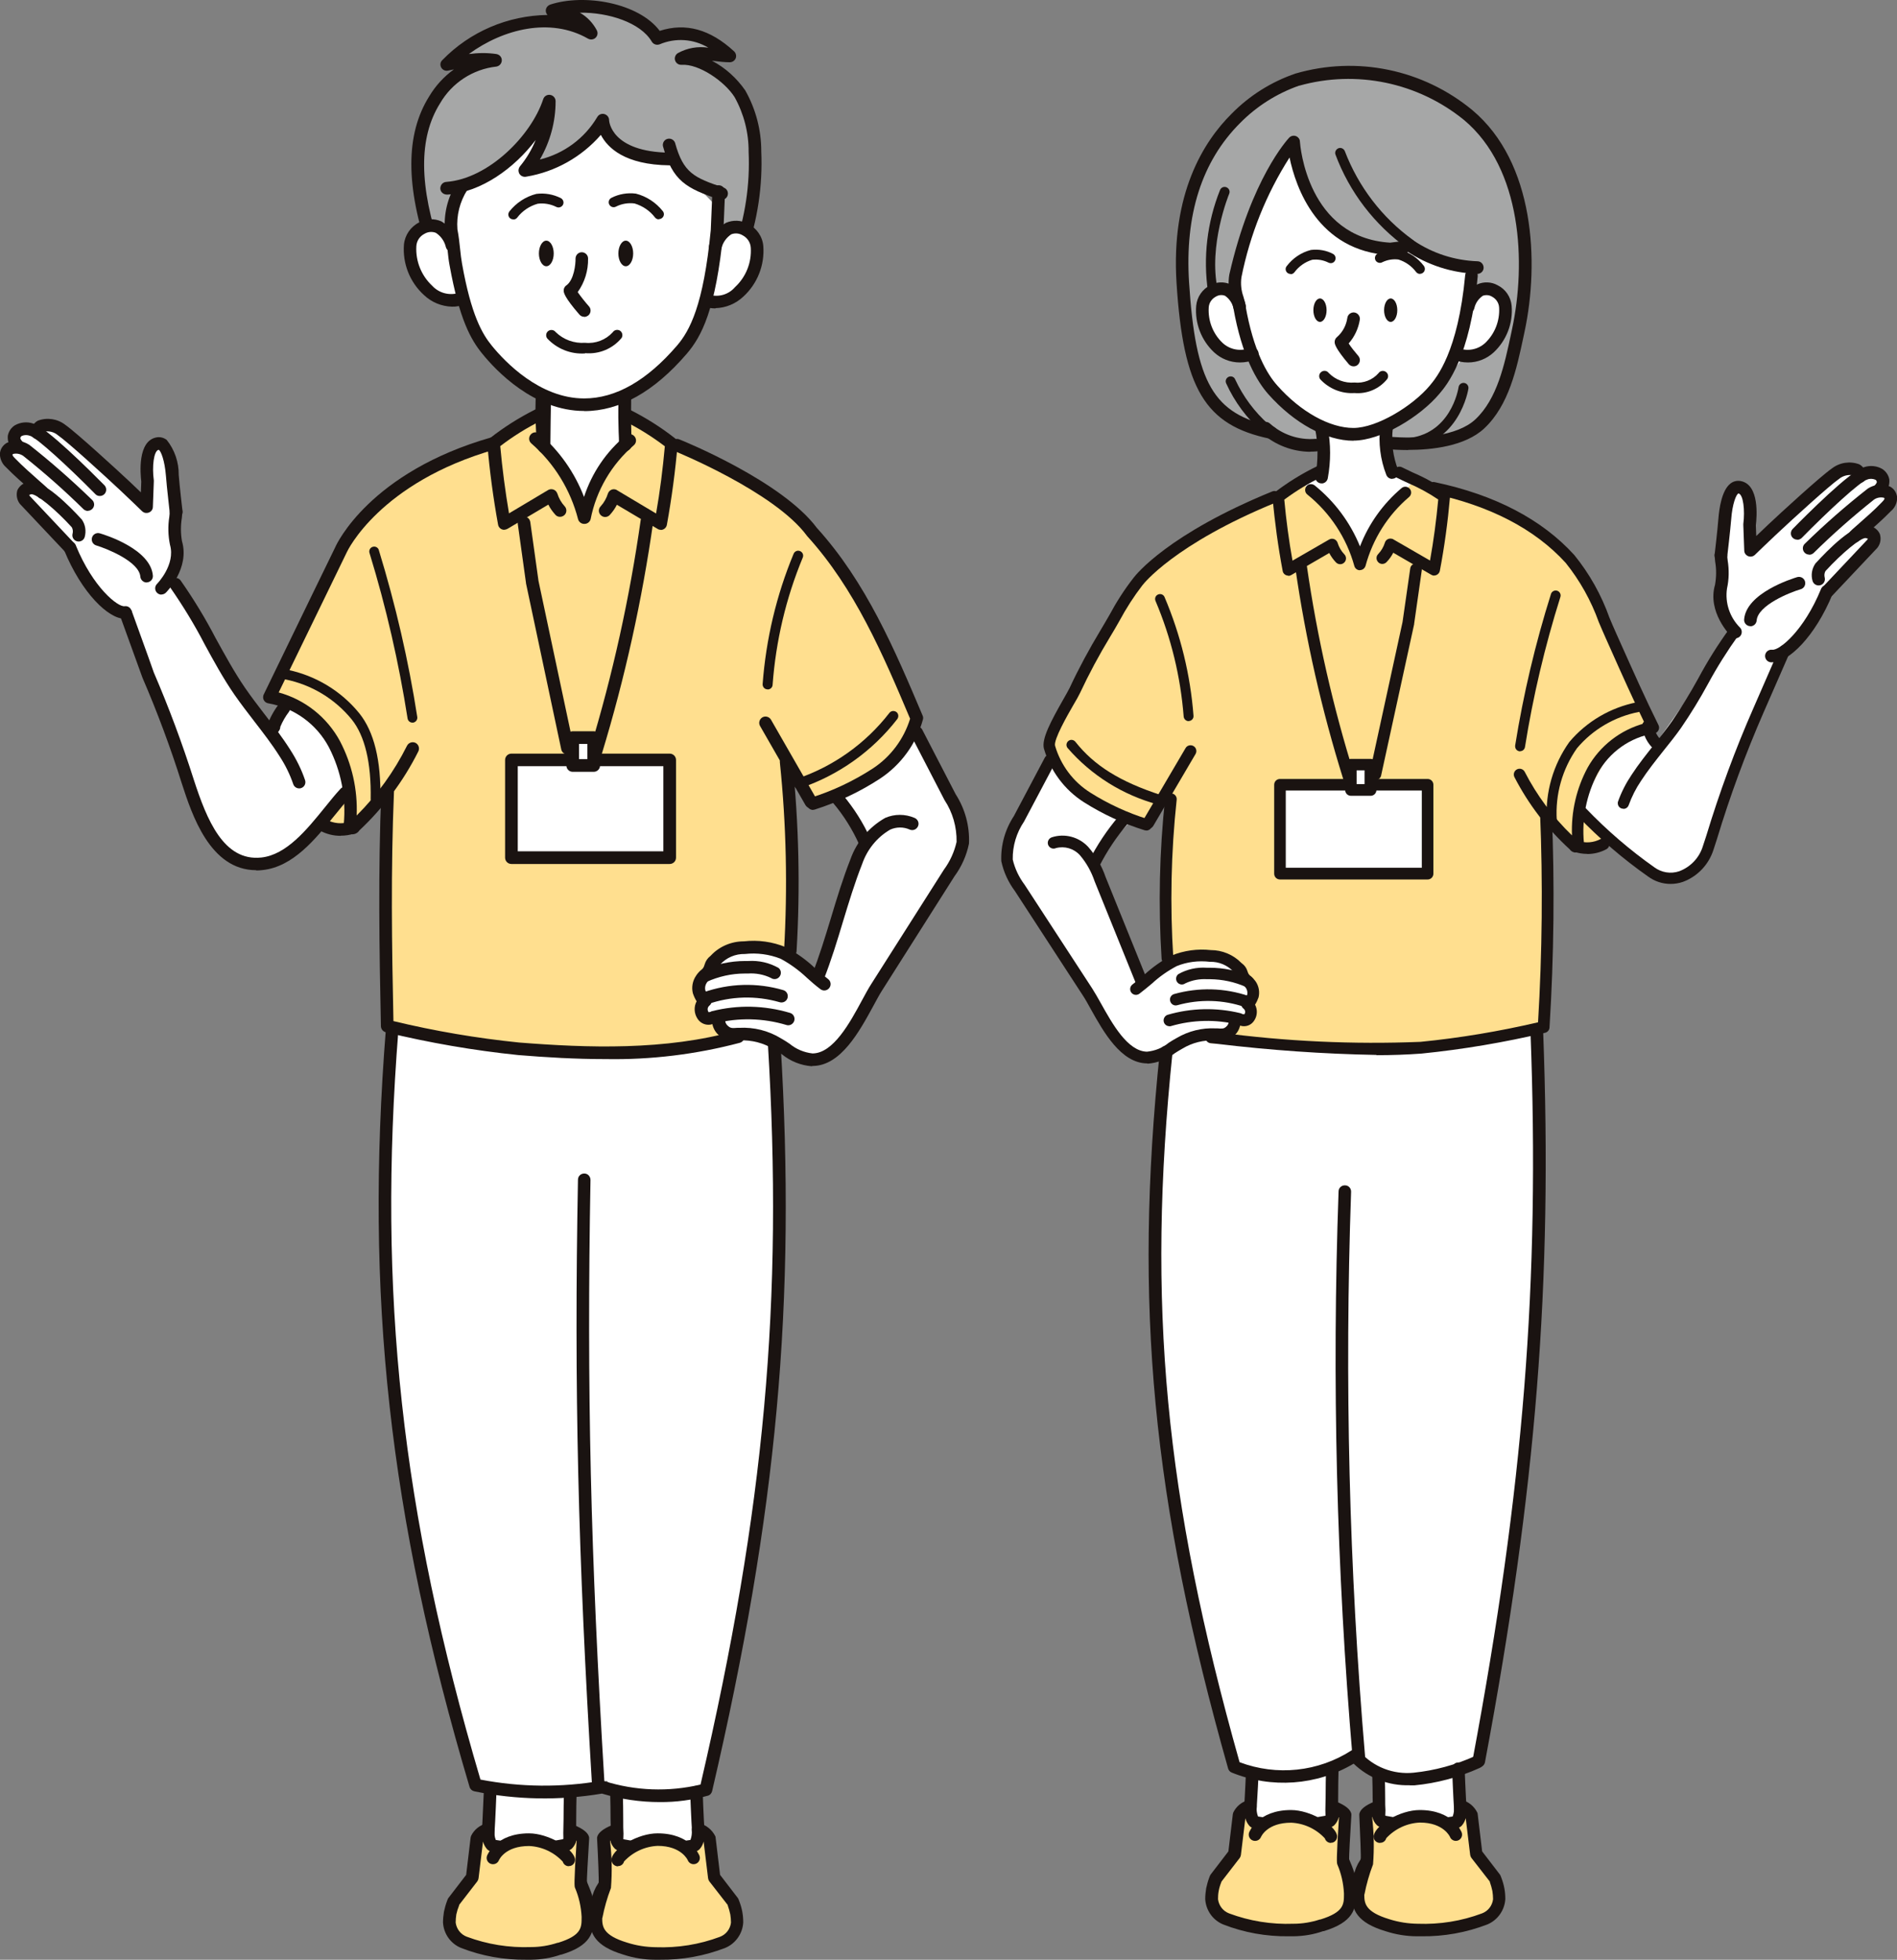 <?xml version="1.0" encoding="UTF-8"?>
<svg id="_レイヤー_1" data-name="レイヤー 1" xmlns="http://www.w3.org/2000/svg" width="140.84" height="145.44" viewBox="0 0 140.84 145.44">
  <rect x="0" y="0" width="140.84" height="145.44" fill="#808080" stroke="none"/>
  <defs>
    <style>
      .cls-1 {
        fill: #ffdf8f;
      }

      .cls-2 {
        fill: #fff;
      }

      .cls-3 {
        fill: #a6a7a7;
      }

      .cls-4 {
        fill: #1a1311;
      }
    </style>
  </defs>
  <path id="_パス_404" data-name="パス 404" class="cls-2" d="M113.96,75.86v.25s.31,11.5.31,11.5l-.81,17.25-1.94,16.25-1.62,8,.06,1.69-4.12,1h-3.25l-2-1.5-2.69,1.5-3.81.19-2.31-.62-3.19-11.81-2.19-13-.69-13.69.81-16.5,13.69-2.38,9.56.44"/>
  <g id="_グループ_355" data-name="グループ 355">
    <g id="_グループ_354" data-name="グループ 354">
      <path id="_パス_405" data-name="パス 405" class="cls-2" d="M84.09,60.8l-3.06,3.19,3.44,8.63,4.5-1.94,4.75,1.06.75,3.31-2.81,2.12-1.38-.5-3.69,1.5-1.44.62-1.62-1.25-.81-1.31-1.81-2.25-3.94-6.25s-2.81-3.44-2.06-5.56,4.56-7.56,4.56-7.56l3.62,2.19,1,4Z"/>
      <path id="_パス_406" data-name="パス 406" class="cls-2" d="M125.84,51.05l-3,4.25-.88-1.94-3.19-1.12-2.12,7.38,6.63,5.38c.73-.22,1.49-.3,2.25-.25,1.06.12,3.69-8.44,3.69-8.44l2.45-5.39s.1-.01.11-.06l.7-2.4c1.49-1.16,2.61-2.72,3.24-4.5,0,0,.02-.01.03-.02l3.34-3.54h0c.13-.19.17-.42.11-.63-.12-.22-.34-.37-.59-.38-.14-.02-.29,0-.43.06l.09-.08c.52-.45,1.3-1.14,1.79-1.66l.03-.03c.21-.17.34-.43.35-.7-.01-.22-.14-.42-.33-.52-.15-.08-.32-.11-.48-.1.18-.18.27-.43.24-.68-.04-.22-.17-.41-.36-.53-.32-.17-.7-.2-1.04-.08-.12.04-.23.09-.34.16-.02-.18-.13-.33-.29-.42-.56-.19-1.18-.08-1.64.29-.77.54-3.5,3.02-4.72,4.17-.32.3-1.12,1.07-1.45,1.39l-.06-1.68c.02-.19.32-2.68-.82-2.88-.16-.03-.33.01-.46.12-.55.43-.71,1.89-.74,2.32-.06.82-.28,2.68-.28,2.7,0,0,0,0,0,0h0c.01.15.03.29.04.43.1.62.09,1.25-.03,1.86-.24,1.1.06,2.25.8,3.1,0,0-1.39,2.74-1.34,2.75l-1.32,1.68Z"/>
      <path id="_パス_407" data-name="パス 407" class="cls-2" d="M105.46,10.73l5.25,8.63-1.31,9.25-6.69,3.25.44,3.19,1.69.19,1.81,1.19s-2.31,5.94-2.75,6.06-5.88,1.5-5.88,1.5l-2.19-4.62,1.12-3.88,1.31-.44-.06-3.38-5.06-3.94s-1.62-5.62-1.69-5.94-.5-7.25-.25-7.81,2.94-4.44,2.94-4.44h6.75l4.56,1.19Z"/>
      <path id="_パス_408" data-name="パス 408" class="cls-2" d="M57.7,75.25l-.09,24.19-2.16,19.97-2.72,12.85-.19.84-6,.47-1.5-1.41-1.41.47-5.16.66-2.81-.75-4.5-16.22-2.06-17.25-.47-13.31s.38-11.06.94-11.25,19.03-1.59,19.03-1.59l9.09,2.34Z"/>
      <path id="_パス_409" data-name="パス 409" class="cls-2" d="M68.01,54.62l3.06,6.25s.62,2.25.19,2.81-8,12.69-8,12.69c0,0-1.81,3.12-4,2-1.18-.64-2.44-1.12-3.75-1.44h-2s-5.94-4.56-5.94-4.88.44-3.31.69-3.38,7.06,1,7.06,1l3.88,1.81,1.56.94,3.31-9.88-2.81-4.31,6.75-3.63Z"/>
      <path id="_パス_410" data-name="パス 410" class="cls-2" d="M3.82,31.37l1.88,1.43,5.06,4.94.25-3.94.69-1.12.88.94.5,3.5.12,2.19v2.12l-.31,1.94,1.31,1.75,5.69,9.06,3.06-3.88,4.69,5.56-1.56,2.12-4.44,5.31s-4.5,2.38-6.63-2.19-5.57-15.56-5.57-15.56c-1.9-1.02-3.35-2.72-4.06-4.75,0,0-4.38-3.5-3.31-4.5l.06-.75s-2.19-1.69-1-2.12c0,0,.12-1.75,1.12-1.44l1.56-.62Z"/>
      <path id="_パス_411" data-name="パス 411" class="cls-2" d="M46.7,27.06l.19,6.44-3.88,6.06-3-1.31-.69-6.44.94-.06.06-4.56,6.12-.06"/>
      <path id="_パス_412" data-name="パス 412" class="cls-2" d="M44.57,6.34l8.91,9.28s.84,11.63-9.85,14.63c0,0-9.85-.09-10.13-14.63l8.25-10.97,2.81,1.69Z"/>
      <path id="_パス_413" data-name="パス 413" class="cls-3" d="M31.92,16.47s-3.25-9.96,4.45-12.05l-2.72-.28s4.12-3.09,8.63-2.39l.09-1.41s4.92.33,6.56,2.53l2.3-.38,2.77,1.41-2.44.38c1.35,1.04,2.63,2.17,3.84,3.37.38.61.89,7.31.09,9.28l-1.31-.19-.8.52.05-3-1.97-.94-1.74-1.64-2.72-.19-2.2-1.92-1.69,1.08-1.88,1.45-1.92.52.94-2.02v-1.22l-2.11,2.39-2.53,1.55-1.64.84-.56,2.62-.7-.05-.8-.28Z"/>
      <path id="_パス_414" data-name="パス 414" class="cls-3" d="M101.25,5.68c2.62.25,5.12,1.23,7.22,2.81,2.91,2.49,4.2,4.46,4.48,7.37.37,2.64.36,5.33-.05,7.97-1.17,6.17-1.46,8.24-9.78,9.24l-.25-1.41,3.94-2.81,1.97-2.49c.77-.1,1.51-.34,2.2-.7.47-.42.94-2.91.94-2.91l-.75-1.03-2.11-.19.56-1.69-4.92-1.59-1.73.28-1.97-.28-1.97-1.46-1.4-1.22-1.88-4.74-2.86,5.72-.98,4.78-1.31-.19-1.41,1.45.98,2.86,1.55.99,1.45-.23,1.31,2.53,2.86,2.58,1.03.56-.05,1.36-3.52-.66-1.45-1.27h-1.12c-1.36-.9-2.46-2.15-3.19-3.61-.75-2.02-1.73-10.83-.84-13.36s4.15-9.93,13.05-8.68"/>
      <path id="_パス_415" data-name="パス 415" class="cls-1" d="M36.79,32.87l3.47-2.34.05,2.11,1.27,2.25,1.97,3.47,1.45-3.99,1.41-1.64-.05-1.97,3.28,2.11,3,1.41,5.25,3,3.89,3.94,4.03,6.52,2.39,5.53-1.69,3-3.19,2.16-2.95,1.41-1.59-2.91-.47-.33.61,11.53-.09,2.91-2.16-.61-2.91.23-.61,1.08-1.17,1.08.28,1.27.14,1.27,1.69,1.69-5.62,1.08-6.75.38-4.92-.75-7.78-1.27-.38-17.39-2.62,2.77-2.25-.84,2.16-2.3-.52-2.53-1.64-2.25-2.16-1.74-1.55-.56,2.3-4.97,3.19-6.24,4.41-4.64,6.05-2.62.79-.28Z"/>
      <path id="_パス_416" data-name="パス 416" class="cls-1" d="M97.99,35.12l-1.08.94,2.34,2.25,1.55,3.19,2.72-4.03,1.41-1.78,2.67,1.08,5.06,1.59,3.14,2.34,2.53,3.28,3.66,7.97.84,2.02-3.09,1.45-2.2,3.99-.14.94,2.39,2.06-1.5.28-1.69-.09-1.83-1.69v10.6l-.09,5.02-7.17.75-7.83.61-9.85-.47,1.92-1.55,1.31-.47-.19-1.08v-.94l-.52-.94-1.03-1.08-2.02-.66-2.67.8.23-12.56-1.5,2.11-3.42-.98-1.97-1.55-2.02-2.67-.33-.84,4.36-8.02,2.91-4.31,5.77-4.08,4.12-1.64,3.18-1.83Z"/>
      <path id="_パス_417" data-name="パス 417" class="cls-4" d="M131.6,49.15s-.1,0-.15,0c-.26-.04-.43-.27-.4-.53.04-.26.27-.43.53-.4.51.07,2.34-1.38,3.62-4.51.1-.24.37-.35.61-.26.24.1.35.37.26.61h0c-1.32,3.22-3.3,5.09-4.48,5.09"/>
      <path id="_パス_418" data-name="パス 418" class="cls-4" d="M133.43,40.05c-.26,0-.47-.21-.47-.46,0-.13.05-.25.14-.34.99-1.01,4.3-4.32,5.3-4.58.45-.15.94-.1,1.34.13.28.18.47.46.53.78.04.45-.14.88-.49,1.17-.19.18-.48.18-.67,0-.18-.18-.18-.47,0-.65,0,0,0,0,0,0h.01c.21-.22.23-.31.22-.34-.01-.07-.05-.13-.11-.16-.19-.08-.41-.09-.6-.01-.51.13-2.92,2.35-4.86,4.33-.09.09-.21.14-.33.14"/>
      <path id="_パス_419" data-name="パス 419" class="cls-4" d="M134.32,41.16c-.26,0-.47-.21-.47-.47,0-.13.05-.25.15-.34,1.48-1.45,3.04-2.81,4.67-4.09.49-.32,1.11-.38,1.65-.15.31.16.51.48.53.83,0,.39-.17.75-.47,1l-.02.02c-.51.53-1.3,1.23-1.82,1.68-.18.16-.38.33-.47.42-.05.08-.12.14-.21.18-.21.09-.46.02-.59-.18-.22-.34.08-.61.23-.75.1-.09.25-.22.42-.37.51-.45,1.28-1.12,1.76-1.63l.04-.04c.17-.17.19-.24.19-.26,0-.05-.02-.06-.04-.07-.26-.06-.53-.01-.74.14-1.56,1.24-3.06,2.56-4.48,3.96-.09.08-.2.13-.32.13"/>
      <path id="_パス_420" data-name="パス 420" class="cls-4" d="M135.68,44.34c-.26,0-.47-.21-.47-.47,0-.12.05-.24.13-.32l3.31-3.51s.02-.04.03-.06c-.05-.02-.11-.04-.16-.05-.38-.03-1.77,1.12-2.99,2.45-.08.14-.1.31-.06.47.07.25-.07.51-.32.58-.25.07-.51-.07-.58-.32-.13-.44-.05-.92.22-1.3,0-.01.02-.02.03-.03.82-.9,2.84-2.98,3.89-2.76.38.04.71.27.86.62.1.33.05.69-.16.98-.01.02-.03.03-.04.05l-3.34,3.54c-.09.09-.21.15-.34.15"/>
      <path id="_パス_421" data-name="パス 421" class="cls-4" d="M129.96,46.47h-.04c-.26-.02-.45-.25-.43-.5h0c.16-1.96,3.55-3.02,3.94-3.14.25-.07.51.07.58.32.07.25-.07.51-.32.58h0c-.82.24-3.18,1.19-3.27,2.32-.02.24-.22.43-.47.43"/>
      <path id="_パス_422" data-name="パス 422" class="cls-4" d="M128.85,47.36c-.12,0-.24-.05-.33-.14-.07-.07-1.78-1.81-1.19-3.82.1-.57.11-1.15.01-1.72-.01-.15-.03-.29-.04-.43-.02-.26.17-.48.43-.5.26-.02.48.17.5.43h0c.01.14.02.27.04.42.11.69.1,1.39-.05,2.07-.16,1.06.2,2.14.96,2.9.18.18.18.48,0,.66-.09.09-.21.14-.33.14"/>
      <path id="_パス_423" data-name="パス 423" class="cls-4" d="M127.77,41.69c-.26,0-.47-.21-.47-.47,0-.02,0-.03,0-.05,0-.02.22-1.87.28-2.68.06-.76.25-2.1.89-2.6.21-.17.49-.24.76-.19,1.42.26,1.2,2.69,1.13,3.28l.03.8c.32-.31.66-.63.84-.8.93-.88,3.92-3.62,4.77-4.21.58-.45,1.35-.57,2.04-.31.34.18.53.55.5.93-.01.26-.23.46-.49.44-.26-.01-.46-.23-.45-.49h0s0-.04,0-.06c-.37-.08-.76.02-1.06.26-.71.49-3.37,2.91-4.66,4.12-.4.37-1.58,1.51-1.59,1.52-.19.18-.48.17-.66-.01-.08-.08-.13-.19-.13-.31l-.07-1.89s0-.05,0-.08c.13-1.02,0-2.2-.36-2.27-.17.06-.46.79-.54,1.93-.07.84-.28,2.64-.29,2.72-.03.24-.23.41-.47.41"/>
      <path id="_パス_424" data-name="パス 424" class="cls-4" d="M40.33,33.23c-.24,0-.44-.19-.47-.43-.1-1.08-.13-2.16-.09-3.24,0-.26.23-.46.48-.45.26,0,.46.23.45.48-.04,1.04,0,2.08.09,3.12.02.26-.17.49-.42.51,0,0,0,0,0,0h-.04"/>
      <path id="_パス_425" data-name="パス 425" class="cls-4" d="M60.21,59.99c-.17,0-.32-.09-.41-.24l-3.37-5.87c-.13-.22-.05-.51.17-.64s.51-.05.64.17l3.37,5.87c.13.23.05.51-.18.64-.07.04-.15.06-.23.06"/>
      <path id="_パス_426" data-name="パス 426" class="cls-4" d="M56.99,51.16h-.03c-.2-.01-.35-.19-.34-.39.25-3.33,1.02-6.59,2.3-9.67.08-.19.29-.28.48-.2.19.08.28.29.2.48-1.25,3.01-2,6.2-2.24,9.45-.01.19-.17.34-.37.34"/>
      <path id="_パス_427" data-name="パス 427" class="cls-4" d="M59.28,58.52c-.2,0-.37-.16-.37-.37,0-.16.1-.3.25-.35,2.72-.92,5.11-2.62,6.87-4.89.12-.16.35-.19.52-.07.16.12.19.35.07.52-1.85,2.39-4.36,4.17-7.22,5.14-.04.01-.08.02-.12.02"/>
      <path id="_パス_428" data-name="パス 428" class="cls-4" d="M26.19,61.92c-.17,0-.33-.1-.41-.25,0-.01-.01-.03-.02-.04-.16-.09-.25-.26-.24-.44.19-1.98-.19-3.96-1.1-5.73-.91-1.72-2.56-2.92-4.48-3.26-.26-.03-.44-.27-.4-.52,0-.05.02-.1.04-.14,1.51-3.12,2.45-5.05,3.62-7.46l1.7-3.49c.09-.21,2.56-5.56,11.61-8.14.25-.07.51.08.58.33.07.25-.07.5-.32.57-8.6,2.45-11,7.58-11.02,7.63-.66,1.35-1.2,2.47-1.7,3.5-1.1,2.26-2,4.11-3.36,6.91,1.95.53,3.59,1.84,4.55,3.61.89,1.7,1.32,3.6,1.24,5.52,1.52-1.51,2.78-3.26,3.74-5.18.12-.23.4-.32.63-.21.23.12.32.4.21.63-1.1,2.2-2.59,4.19-4.38,5.87-.09.14-.22.23-.38.27-.04,0-.07.01-.11.01"/>
      <path id="_パス_429" data-name="パス 429" class="cls-4" d="M30.62,53.63c-.18,0-.33-.13-.36-.31-.65-4.15-1.59-8.25-2.82-12.26-.07-.19.02-.4.21-.47.19-.07.4.02.47.21,0,.01,0,.03.01.04,1.24,4.05,2.2,8.18,2.85,12.37.03.2-.11.39-.31.42-.02,0-.04,0-.06,0"/>
      <path id="_パス_430" data-name="パス 430" class="cls-4" d="M27.88,59.68h0c-.2,0-.36-.17-.36-.37h0c.05-2.71-.43-4.7-1.41-5.92-1.25-1.53-2.99-2.58-4.93-2.97-.2-.04-.33-.23-.29-.43.04-.2.23-.33.43-.29,2.1.43,4,1.57,5.35,3.23,1.1,1.36,1.63,3.51,1.57,6.39,0,.2-.17.36-.37.36"/>
      <path id="_パス_431" data-name="パス 431" class="cls-4" d="M19.02,64.58c-3.44,0-4.78-4.16-5.52-6.43-.84-2.67-1.82-5.3-2.93-7.87,0,0,0-.02-.01-.03l-1.68-4.64.88-.32c1.19,3.29,1.55,4.29,1.66,4.62h0c1.12,2.6,2.11,5.26,2.97,7.96.96,2.95,2.21,6.07,5.01,5.77,1.87-.2,3.38-2.07,4.71-3.71.41-.51.8-.99,1.18-1.4.18-.19.47-.2.66-.02s.2.47.03.66c-.36.39-.74.86-1.14,1.35-1.45,1.79-3.09,3.81-5.34,4.05-.16.02-.32.03-.48.03"/>
      <path id="_パス_432" data-name="パス 432" class="cls-4" d="M25.29,62.03c-.54,0-1.07-.13-1.54-.39-.23-.13-.31-.41-.18-.64.13-.23.41-.31.64-.18h0c.55.3,1.19.36,1.79.16.24-.08.51.05.59.29.08.24-.05.51-.29.59-.32.11-.66.16-1,.16"/>
      <path id="_パス_433" data-name="パス 433" class="cls-4" d="M60.27,79.13c-.81-.06-1.58-.37-2.21-.88-.2-.13-.39-.26-.59-.37-.77-.48-1.67-.71-2.58-.67h-.13c-.5.1-1.02-.04-1.4-.39-.23-.2-.39-.47-.46-.77,0-.01,0-.03,0-.04h-.02c-.41.13-.86-.04-1.09-.4-.26-.39-.29-.89-.07-1.3-.12-.19-.21-.39-.28-.6-.11-.45-.02-.92.24-1.3.1-.16.23-.3.37-.42.1-.07.18-.17.22-.28.02-.06.04-.11.05-.15.07-.24.22-.46.42-.61l.05-.05c.63-.67,1.52-1.04,2.44-1.04,1.06-.12,2.13.03,3.12.44.79.42,1.52.94,2.17,1.56.31.27.63.54.96.8.21.16.25.45.09.66s-.45.25-.66.09c-.36-.27-.69-.56-1-.84-.59-.56-1.25-1.04-1.96-1.42-.84-.33-1.75-.45-2.64-.35-.71-.02-1.39.27-1.86.8l-.05.05c-.06.06-.13.12-.14.14s-.02.05-.04.1-.04.1-.06.16c-.1.25-.26.48-.48.65-.08.06-.14.14-.2.22-.11.16-.16.36-.12.56.05.12.11.23.17.34.09.03.16.09.22.16.15.21.11.5-.09.66h0c-.13.11-.16.3-.07.45,0,.01.02.02.03.03.03,0,.08-.01.12-.02.19-.05.4-.05.59-.02.33.06.56.37.52.71v.04c.03.12.1.23.2.31.18.17.31.17.69.14h.14c1.09-.06,2.17.21,3.1.78.22.12.43.26.64.4.48.4,1.08.65,1.7.72h.02c1.53-.02,2.76-2.28,3.65-3.93.25-.46.48-.89.7-1.23l5.39-8.48c.45-.61.77-1.31.94-2.06.02-1.1-.29-2.19-.9-3.11l-2.48-4.79c-.12-.23-.03-.51.2-.63.23-.12.51-.03.63.2l2.48,4.79c.7,1.09,1.05,2.37.99,3.67-.18.88-.55,1.71-1.08,2.43l-5.38,8.48c-.2.31-.42.73-.66,1.17-1.01,1.85-2.39,4.39-4.46,4.42h-.04"/>
      <path id="_パス_434" data-name="パス 434" class="cls-4" d="M52.28,72.92c-.26,0-.47-.21-.46-.47,0-.19.11-.36.29-.43,1.01-.46,2.11-.7,3.22-.7h.23c.79-.05,1.57.13,2.25.52.2.17.22.46.05.66-.15.18-.42.22-.62.08-.53-.26-1.12-.37-1.71-.33h-.24c-.98,0-1.94.22-2.83.62-.06.02-.12.03-.18.03"/>
      <path id="_パス_435" data-name="パス 435" class="cls-4" d="M52.38,74.56c-.26,0-.47-.21-.47-.47,0-.2.12-.37.31-.44,1.91-.68,3.99-.74,5.93-.17.25.07.39.33.32.58-.07.25-.33.39-.58.32-1.76-.51-3.63-.46-5.36.15-.05.02-.1.03-.16.03"/>
      <path id="_パス_436" data-name="パス 436" class="cls-4" d="M58.52,76.09s-.09,0-.13-.02c-1.73-.52-3.56-.56-5.31-.12-.25.05-.5-.12-.55-.37-.05-.24.11-.48.35-.54,1.9-.48,3.89-.43,5.77.13.25.07.39.33.32.58-.06.2-.24.34-.45.34"/>
      <path id="_パス_437" data-name="パス 437" class="cls-4" d="M60.72,73c-.26,0-.47-.21-.47-.47,0-.06.01-.12.03-.17.55-1.39.99-2.85,1.42-4.26.43-1.43.88-2.91,1.44-4.33.46-1.3,1.38-2.39,2.58-3.07.69-.3,1.48-.3,2.18,0,.24.1.36.37.26.61-.1.24-.37.36-.61.26-.46-.21-.99-.21-1.46,0-.98.57-1.71,1.48-2.08,2.55-.55,1.39-.99,2.85-1.42,4.26-.43,1.43-.88,2.91-1.44,4.33-.07.18-.24.3-.44.3"/>
      <path id="_パス_438" data-name="パス 438" class="cls-4" d="M64.2,62.91c-.18,0-.34-.1-.42-.26-.5-1.1-1.14-2.13-1.92-3.05-.17-.2-.14-.49.06-.66s.49-.14.66.06h0c.82.98,1.51,2.07,2.04,3.24.11.23.02.51-.21.63-.06.03-.13.05-.21.05"/>
      <path id="_パス_439" data-name="パス 439" class="cls-4" d="M58.68,71.03h-.02c-.26-.01-.46-.23-.45-.49h0c.27-4.66.17-9.33-.31-13.96-.03-.26.15-.49.41-.52s.49.15.52.41c.48,4.69.59,9.41.31,14.12-.01.25-.22.45-.47.45"/>
      <path id="_パス_440" data-name="パス 440" class="cls-4" d="M44.96,78.6c-2.24,0-4.43-.13-6.49-.3-3.31-.34-6.59-.91-9.82-1.69-.21-.05-.36-.23-.37-.45-.12-5.78-.21-11.46.03-17.43.01-.26.23-.46.49-.45s.46.23.45.49c-.24,5.82-.16,11.37-.04,17.01,3.07.74,6.19,1.27,9.33,1.59,5.04.4,10.89.61,16.13-.88.25-.07.51.07.58.32s-.07.51-.32.58c0,0,0,0,0,0-3.25.86-6.6,1.27-9.96,1.21"/>
      <path id="_パス_441" data-name="パス 441" class="cls-4" d="M22.21,58.51c-.2,0-.38-.13-.44-.32-.25-.73-.59-1.42-1.01-2.06-.56-.89-1.22-1.74-1.86-2.57-.5-.65-1.01-1.31-1.49-2-.83-1.2-1.54-2.5-2.22-3.75-.75-1.45-1.6-2.84-2.53-4.18-.15-.21-.11-.5.1-.65.21-.15.5-.11.65.1.96,1.37,1.83,2.8,2.6,4.28.68,1.23,1.37,2.5,2.17,3.67.46.67.96,1.32,1.45,1.96.65.84,1.32,1.71,1.91,2.64.46.71.84,1.47,1.11,2.27.08.25-.05.51-.3.59-.05.02-.1.02-.15.02"/>
      <path id="_パス_442" data-name="パス 442" class="cls-4" d="M20.26,54.52c-.26,0-.47-.21-.47-.47,0-.05,0-.1.03-.15.2-.59.5-1.14.88-1.64.16-.21.45-.24.66-.09.21.16.24.45.09.66-.26.34-.47.71-.64,1.11,0,.1-.03.19-.08.27l-.08.11c-.09.13-.23.2-.39.2"/>
      <path id="_パス_443" data-name="パス 443" class="cls-2" d="M108.29,131.24s.08,2.04.15,3.1c.25,3.77,3.17,5.44,2.2,6.75-1.07,1.04-7.74.67-8.52.32-3.07-1.38.43-3.25.28-7.06-.02-.53-.01-1.77-.05-3.1"/>
      <path id="_パス_444" data-name="パス 444" class="cls-4" d="M106.34,142.24c-1.49.05-2.97-.09-4.42-.41-.63-.21-1.15-.68-1.43-1.28-.17-.88.01-1.79.51-2.53.61-1.12.93-2.38.93-3.65-.01-.25-.01-.55-.02-.94,0-.46-.01-1.03-.03-1.75,0-.26.2-.47.45-.48.26,0,.47.2.48.46.02.73.03,1.3.03,1.77,0,.38,0,.68.02.91,0,1.42-.34,2.83-1.02,4.08-.36.78-.64,1.4-.48,1.82.21.36.54.64.94.76.67.3,7.01.61,7.97-.2.22-.34-.01-.79-.62-1.78-.95-1.37-1.53-2.96-1.69-4.62-.07-1.05-.15-3.1-.15-3.12,0-.26.19-.48.45-.48s.48.19.48.45c0,.02.08,2.05.15,3.09.15,1.51.69,2.96,1.56,4.2.65,1.06,1.2,1.98.55,2.86-.01.02-.03.04-.05.06-.63.62-2.64.82-4.61.82M110.63,141.09h0Z"/>
      <path id="_パス_445" data-name="パス 445" class="cls-1" d="M102.52,135.09c-.22-.19-.29-.96-.29-.96-.8.32-.85.57-.85.57,0,0,.16,3.33.1,3.5-.3.76-.53,1.55-.67,2.36,0,.92.2,1.72,2.18,2.31.72.23,1.48.35,2.24.35,1.7.06,3.4-.22,5-.82.61-.24,1.02-.81,1.07-1.47,0-.23-.02-.47-.06-.7-.06-.28-.14-.56-.25-.83l-1.4-1.82-.35-2.89c-.17-.33-.47-.57-.83-.67.04.39-.04.78-.24,1.12-.3.36-4.99.5-5.66-.06"/>
      <path id="_パス_446" data-name="パス 446" class="cls-4" d="M105.57,143.7c-.12,0-.23,0-.35,0-.8,0-1.59-.13-2.36-.38-2.09-.63-2.51-1.56-2.51-2.76v-.04c.14-.83.37-1.65.68-2.43.02-.3-.04-1.92-.11-3.36,0-.04,0-.07,0-.11.06-.33.44-.64,1.13-.92.24-.1.51.02.61.26.02.04.03.09.03.14.02.22.06.44.14.65,1.65.33,3.36.35,5.02.06.09-.23.12-.48.1-.73-.02-.26.17-.48.43-.51.06,0,.12,0,.18.02.49.13.9.48,1.12.93.02.04.03.08.03.12l.33,2.76,1.32,1.72s.06.09.07.14c0,.02.02.05.03.08.1.26.18.53.23.8.05.26.07.53.07.8-.05.83-.57,1.56-1.33,1.88-1.56.6-3.21.9-4.88.88M101.29,140.59c0,.63.03,1.29,1.85,1.84.69.22,1.4.33,2.12.34,1.63.06,3.25-.2,4.77-.77.45-.17.76-.57.82-1.05,0-.2-.02-.41-.05-.61-.05-.23-.11-.45-.19-.67v-.03s-1.37-1.76-1.37-1.76c-.05-.07-.08-.15-.09-.23l-.33-2.72c-.05.19-.14.38-.27.53-.13.16-.35.31-1.5.42-.83.07-4.07.22-4.82-.42h0c-.17-.17-.29-.38-.34-.61h-.02c.14,1.18.16,2.35.07,3.51-.28.73-.49,1.47-.64,2.24"/>
      <path id="_パス_447" data-name="パス 447" class="cls-1" d="M108.45,136.8c.07-.09-3.03,4.15-6.06-.1.12-.54.33-1.8,2.96-1.8,3.12,0,3.11,1.68,3.11,1.68"/>
      <path id="_パス_448" data-name="パス 448" class="cls-4" d="M102.45,136.77c-.26,0-.47-.21-.47-.47,0-.04,0-.08.02-.12.2-.78,1.95-1.85,3.41-1.85,2.45,0,3.08,1.59,3.11,1.66.09.24-.03.51-.27.6-.24.09-.51-.03-.6-.27h0s-.46-1.06-2.23-1.06c-.95.04-1.85.46-2.5,1.16-.05.2-.24.35-.45.34"/>
      <path id="_パス_449" data-name="パス 449" class="cls-2" d="M92.97,131.24s-.08,2.04-.15,3.1c-.25,3.77-3.17,5.44-2.2,6.75,1.07,1.04,7.53.67,8.31.32,3.07-1.38-.23-3.25-.07-7.06.02-.53.01-1.77.05-3.1"/>
      <path id="_パス_450" data-name="パス 450" class="cls-4" d="M94.79,142.25c-1.91,0-3.85-.2-4.49-.83-.02-.02-.03-.04-.05-.06-.66-.88-.1-1.8.55-2.86.87-1.24,1.41-2.69,1.56-4.2.07-1.04.14-2.66.14-2.68.01-.26.23-.46.49-.45.26.01.46.23.45.49,0,.02-.08,1.65-.15,2.7-.16,1.66-.74,3.25-1.69,4.62-.6.99-.84,1.44-.62,1.78.31.25,1.5.53,3.91.53,1.29.03,2.59-.07,3.85-.32,1.4-.63,1.17-1.18.56-2.65-.61-1.25-.91-2.61-.9-4,.01-.23.01-.6.02-1.07,0-.57.01-1.28.03-2.02,0-.26.22-.46.48-.46.26,0,.46.22.45.48h0c-.02.73-.03,1.44-.03,2.01,0,.48,0,.85-.02,1.1,0,1.25.28,2.48.83,3.61.59,1.41,1.19,2.86-1.04,3.87-1.42.32-2.88.46-4.34.42"/>
      <path id="_パス_451" data-name="パス 451" class="cls-1" d="M98.74,135.09c.22-.19.29-.96.29-.96.8.32.85.57.85.57,0,0-.21,3.33-.16,3.5.34.74.51,1.55.51,2.36,0,.92-.09,1.72-2.08,2.31-.69.23-1.41.35-2.13.35-1.7.06-3.4-.22-5-.82-.61-.24-1.02-.81-1.07-1.47,0-.23.02-.47.06-.7.06-.28.14-.56.25-.83l1.4-1.82.35-2.89c.17-.33.47-.57.83-.67-.04.39.04.78.24,1.12.3.36,4.99.5,5.66-.06"/>
      <path id="_パス_452" data-name="パス 452" class="cls-4" d="M95.69,143.7c-1.67.02-3.32-.27-4.88-.88-.77-.32-1.28-1.05-1.33-1.88,0-.27.03-.54.07-.8.06-.27.13-.54.23-.8.01-.03.02-.06.03-.08.02-.05.04-.1.07-.14l1.32-1.72.33-2.76s.02-.08.03-.12c.22-.46.63-.8,1.13-.93.25-.08.51.06.59.31.02.06.02.12.02.18-.02.25.01.5.1.73,1.66.29,3.36.27,5.02-.06.08-.21.13-.43.14-.65.02-.26.25-.45.51-.43.05,0,.09.01.13.03.69.28,1.07.59,1.13.92,0,.04,0,.08,0,.11-.09,1.44-.18,3.05-.17,3.36.34.79.51,1.64.52,2.5,0,1.06-.2,2.07-2.41,2.73h-.04c-.71.25-1.46.37-2.21.38-.11,0-.23,0-.35,0M90.68,139.64v.03c-.09.22-.16.44-.2.67-.04.2-.05.41-.05.61.06.47.37.88.82,1.05,1.52.57,3.15.83,4.77.77.67,0,1.34-.11,1.98-.32h.04c1.74-.54,1.74-1.13,1.74-1.87,0-.02,0-.05,0-.07-.04-.74-.2-1.46-.49-2.14-.04-.1-.09-.25.12-3.5h-.02c-.05.22-.17.43-.34.6h0c-.76.64-4,.49-4.82.42-1.15-.1-1.37-.26-1.5-.42-.13-.16-.22-.34-.27-.53l-.33,2.72c-.01.08-.04.16-.09.23l-1.36,1.76ZM98.74,135.1h0Z"/>
      <path id="_パス_453" data-name="パス 453" class="cls-1" d="M92.81,136.8s3.1,4.05,6.06-.1c-.12-.54-.33-1.8-2.96-1.8-3.11,0-3.11,1.68-3.11,1.68"/>
      <path id="_パス_454" data-name="パス 454" class="cls-4" d="M98.81,136.77c-.21,0-.39-.14-.45-.34-.65-.7-1.55-1.12-2.5-1.16-1.78,0-2.22,1.02-2.24,1.06-.1.24-.37.35-.61.26-.24-.09-.36-.36-.27-.6.03-.07.66-1.66,3.11-1.66,1.45,0,3.21,1.08,3.41,1.85.06.25-.09.51-.34.57-.04,0-.08.01-.12.01M98.36,136.41h0"/>
      <path id="_パス_455" data-name="パス 455" class="cls-2" d="M51.71,132.97s.07,2.04.15,3.1c.25,3.77,3.17,5.44,2.2,6.75-1.07,1.04-7.74.67-8.52.32-3.07-1.38.43-3.25.28-7.06-.02-.53-.01-1.77-.05-3.1"/>
      <path id="_パス_456" data-name="パス 456" class="cls-4" d="M49.76,143.98c-1.49.05-2.97-.09-4.42-.41-.63-.21-1.15-.68-1.43-1.28-.17-.88.01-1.79.51-2.53.61-1.12.93-2.38.93-3.65,0-.25-.01-.62-.02-1.1,0-.57-.01-1.28-.03-2.01,0-.26.2-.47.46-.48.26,0,.47.2.48.46.02.74.03,1.45.03,2.03,0,.47,0,.84.02,1.07,0,1.42-.34,2.83-1.02,4.08-.36.78-.64,1.4-.48,1.82.21.36.54.64.94.76.67.3,7.01.61,7.97-.2.22-.34-.01-.79-.62-1.78-.95-1.37-1.53-2.96-1.69-4.62-.07-1.05-.15-3.1-.15-3.12,0-.26.19-.48.45-.48h0c.25-.01.47.18.48.44,0,0,0,0,0,.01,0,.02.07,2.05.15,3.09.15,1.51.69,2.96,1.56,4.2.65,1.06,1.2,1.98.55,2.86-.01.02-.03.04-.05.06-.63.62-2.64.82-4.62.82M54.05,142.83h0Z"/>
      <path id="_パス_457" data-name="パス 457" class="cls-1" d="M45.94,136.83c-.22-.19-.29-.96-.29-.96-.8.32-.85.57-.85.57,0,0,.16,3.33.1,3.5-.3.76-.53,1.55-.67,2.36,0,.92.2,1.72,2.18,2.31.72.23,1.48.35,2.24.35,1.7.06,3.4-.22,5-.82.61-.24,1.02-.81,1.07-1.47,0-.23-.02-.47-.06-.7-.06-.28-.14-.56-.25-.83l-1.4-1.82-.35-2.89c-.17-.33-.47-.57-.83-.67.04.39-.04.78-.24,1.12-.3.36-4.99.5-5.66-.07"/>
      <path id="_パス_458" data-name="パス 458" class="cls-4" d="M48.99,145.44c-.12,0-.24,0-.35,0-.8,0-1.6-.13-2.36-.38-2.09-.63-2.51-1.56-2.51-2.76v-.04c.14-.83.37-1.65.68-2.43.02-.3-.04-1.92-.12-3.36,0-.04,0-.07,0-.11.06-.33.44-.64,1.13-.92.24-.1.51.02.61.26.02.04.03.09.03.14.02.22.06.44.14.65,1.65.33,3.36.35,5.02.06.09-.23.12-.48.1-.73-.02-.26.17-.48.43-.51.06,0,.12,0,.18.02.49.13.9.48,1.13.93.02.04.03.08.03.12l.33,2.76,1.32,1.72s.06.09.07.14c0,.02.02.05.03.08.1.26.18.53.23.8.05.26.07.53.07.8-.05.83-.57,1.56-1.33,1.88-1.55.6-3.21.9-4.88.88M44.71,142.33c0,.63.03,1.29,1.85,1.84.69.22,1.4.33,2.12.34,1.63.06,3.25-.2,4.77-.77.45-.17.76-.57.82-1.05,0-.2-.02-.41-.05-.61-.05-.23-.11-.45-.19-.67v-.03s-1.37-1.76-1.37-1.76c-.05-.07-.08-.15-.09-.23l-.33-2.72c-.05.19-.14.38-.27.53-.13.16-.35.31-1.5.42-.83.07-4.06.22-4.82-.42-.17-.17-.29-.38-.34-.61l-.02.02c.14,1.16.16,2.33.07,3.5-.28.73-.49,1.47-.64,2.24"/>
      <path id="_パス_459" data-name="パス 459" class="cls-1" d="M51.87,138.53c.07-.09-3.03,4.15-6.06-.1.12-.54.33-1.8,2.96-1.8,3.12,0,3.11,1.68,3.11,1.68"/>
      <path id="_パス_460" data-name="パス 460" class="cls-4" d="M45.87,138.51s-.08,0-.12-.02c-.25-.07-.4-.33-.34-.58.2-.78,1.95-1.85,3.41-1.85,2.45,0,3.08,1.59,3.11,1.66.09.24-.03.51-.27.6s-.51-.03-.6-.27h0s-.46-1.06-2.23-1.06c-.95.04-1.85.46-2.5,1.16-.05.2-.24.35-.45.34"/>
      <path id="_パス_461" data-name="パス 461" class="cls-2" d="M36.39,132.97s-.07,2.04-.15,3.1c-.25,3.77-3.17,5.44-2.2,6.75,1.07,1.04,7.53.67,8.31.32,3.07-1.38-.23-3.25-.07-7.06.02-.53.01-1.77.05-3.1"/>
      <path id="_パス_462" data-name="パス 462" class="cls-4" d="M38.2,143.98c-1.91,0-3.85-.2-4.49-.83-.02-.02-.03-.04-.05-.06-.66-.88-.1-1.8.55-2.86.87-1.24,1.41-2.69,1.56-4.2.07-1.04.14-3.07.15-3.09,0-.26.23-.46.49-.45s.46.23.45.48h0s-.08,2.06-.15,3.12c-.16,1.66-.75,3.25-1.69,4.62-.6.99-.84,1.44-.62,1.78.31.25,1.51.53,3.91.53,1.29.03,2.59-.07,3.85-.32,1.4-.63,1.17-1.18.56-2.65-.61-1.25-.91-2.61-.9-4,0-.23.01-.6.02-1.07,0-.57.01-1.28.03-2.03,0-.26.22-.46.48-.46.26,0,.46.22.46.48h0c-.02.73-.03,1.44-.03,2.01,0,.48,0,.85-.02,1.1,0,1.25.28,2.48.83,3.61.59,1.41,1.19,2.86-1.04,3.87-1.42.32-2.88.46-4.34.42"/>
      <path id="_パス_463" data-name="パス 463" class="cls-1" d="M42.15,136.83c.22-.19.29-.96.29-.96.8.32.85.57.85.57,0,0-.21,3.33-.16,3.5.34.74.51,1.55.51,2.36,0,.92-.09,1.72-2.08,2.31-.69.23-1.41.35-2.13.35-1.7.06-3.4-.22-5-.82-.61-.24-1.02-.81-1.07-1.47,0-.23.02-.47.06-.7.06-.28.14-.56.25-.83l1.4-1.82.35-2.89c.17-.33.47-.57.83-.67-.04.39.04.78.24,1.12.3.36,4.99.5,5.66-.07"/>
      <path id="_パス_464" data-name="パス 464" class="cls-4" d="M39.1,145.44c-1.67.02-3.32-.27-4.88-.88-.77-.32-1.28-1.05-1.33-1.88,0-.27.03-.54.07-.8.06-.27.13-.54.23-.8.01-.03.02-.06.03-.08.02-.05.04-.1.07-.14l1.32-1.72.33-2.76s.02-.08.03-.12c.22-.46.63-.8,1.13-.93.25-.08.51.06.59.31.02.06.02.12.02.18-.02.25.01.5.1.73,1.66.29,3.36.27,5.02-.06.08-.21.13-.43.14-.65.02-.26.25-.45.51-.43.05,0,.09.01.13.03.69.28,1.07.59,1.13.92,0,.04,0,.08,0,.11-.09,1.44-.18,3.05-.17,3.36.34.79.51,1.64.52,2.5,0,1.06-.2,2.07-2.41,2.73h-.04c-.71.25-1.46.37-2.21.38-.11,0-.23,0-.35,0M34.09,141.37v.03c-.09.22-.16.44-.21.67-.03.2-.05.41-.05.61.06.47.37.88.82,1.05,1.52.57,3.15.83,4.77.77.67,0,1.34-.11,1.98-.32h.04c1.74-.54,1.74-1.13,1.74-1.87,0-.02,0-.05,0-.07-.04-.74-.2-1.46-.49-2.14-.04-.1-.09-.25.12-3.5h-.02c-.05.22-.17.43-.34.6h0c-.76.64-4,.49-4.82.42-1.15-.1-1.37-.26-1.5-.42-.13-.16-.22-.34-.27-.53l-.33,2.72c-.01.08-.04.16-.09.23l-1.36,1.76ZM42.16,136.83h0Z"/>
      <path id="_パス_465" data-name="パス 465" class="cls-4" d="M33.18,14.44c-.26,0-.48-.19-.49-.45,0-.26.19-.48.45-.49,3.13-.24,6.3-3.43,7.19-6.14.08-.25.34-.38.59-.3.19.06.33.24.33.45,0,1.52-.4,3.01-1.17,4.33,1.79-.44,3.32-1.57,4.26-3.15.13-.23.41-.31.64-.18.15.08.24.23.24.4,0,.09.16,2.36,4.48,2.42.26,0,.47.21.47.47,0,.26-.21.47-.47.47h0c-3.31-.04-4.59-1.3-5.09-2.26-1.43,1.64-3.38,2.74-5.53,3.1-.25.06-.51-.09-.57-.34-.04-.15,0-.3.09-.42.49-.59.88-1.25,1.17-1.96-1.58,2.09-4.03,3.86-6.53,4.05h-.04"/>
      <path id="_パス_466" data-name="パス 466" class="cls-4" d="M53.58,14.83c-.05,0-.1,0-.15-.02-2.49-.83-3.5-1.38-4.21-3.96-.05-.25.11-.5.36-.55.23-.05.46.08.54.3.61,2.23,1.41,2.59,3.6,3.32.25.08.38.34.3.59-.06.19-.24.32-.45.32"/>
      <path id="_パス_467" data-name="パス 467" class="cls-4" d="M32.3,19.26c-.2,0-.38-.13-.44-.32-1.76-5.12-1.76-8.97,0-11.78.47-.79,1.09-1.47,1.84-2.01l-.43.09c-.25.06-.5-.1-.56-.35-.04-.16.01-.32.13-.43,2.05-2.11,4.86-3.31,7.81-3.35-.18-.19-.17-.48.02-.66.05-.05.11-.08.18-.11,2.54-.83,6.57-.13,8.13,1.95,1.93-.62,3.74-.12,5.52,1.52.14.13.19.34.12.52-.08.18-.25.29-.44.29-.4,0-.77-.05-1.13-.09l-.19-.02c.99.52,1.83,1.28,2.47,2.2.78,1.38,1.19,2.93,1.19,4.52.11,2.55-.27,5.11-1.13,7.52-.09.24-.35.37-.6.28-.24-.09-.37-.35-.28-.6.81-2.3,1.18-4.73,1.07-7.16.01-1.42-.35-2.82-1.04-4.06-.73-1.16-2.65-2.49-3.94-2.4-.26.02-.48-.18-.5-.43-.01-.18.08-.35.23-.44.69-.38,1.48-.52,2.26-.4-1.1-.66-2.44-.75-3.62-.25-.22.08-.46,0-.58-.2-.83-1.42-3.23-2.18-5.34-2.15.54.31.97.76,1.26,1.31.12.23.03.51-.2.63-.14.07-.31.07-.45-.01-2.8-1.61-6.31-.72-8.85,1.14.68-.09,1.36-.1,2.04,0,.26.04.44.27.4.53-.03.2-.18.36-.39.4-1.75.19-3.31,1.21-4.19,2.73-1.6,2.55-1.58,6.14.09,10.98.08.24-.05.51-.29.59-.05.02-.1.03-.15.03"/>
      <path id="_パス_468" data-name="パス 468" class="cls-4" d="M40.39,33.63h0c-.26,0-.47-.21-.46-.47,0-.7.01-1.26.02-1.83s.01-1.15.02-1.85c0-.26.21-.47.47-.46.26,0,.47.21.46.47,0,.71-.01,1.28-.02,1.85s-.01,1.13-.02,1.83c0,.26-.21.46-.47.46"/>
      <path id="_パス_469" data-name="パス 469" class="cls-4" d="M46.43,33.48c-.25,0-.46-.2-.47-.46,0-.4-.02-.7-.03-.96-.02-.75-.04-1.2-.01-2.49,0-.26.22-.46.48-.46.26,0,.46.22.46.48h0c-.02,1.26-.01,1.68.01,2.44,0,.27.02.57.03.97,0,.26-.2.47-.46.48h-.01"/>
      <path id="_パス_470" data-name="パス 470" class="cls-4" d="M43.37,38.88c-.21,0-.39-.14-.45-.34-.56-2.18-1.77-4.15-3.47-5.63-.2-.17-.22-.46-.05-.66.17-.2.46-.22.66-.05,0,0,.01,0,.02.01,1.46,1.26,2.59,2.87,3.28,4.67.58-1.78,1.65-3.36,3.09-4.55.2-.17.5-.14.66.06.17.2.14.5-.06.66h0c-1.65,1.42-2.78,3.35-3.2,5.48-.05.2-.24.35-.45.35h0"/>
      <path id="_パス_471" data-name="パス 471" class="cls-4" d="M37.44,39.32c-.23,0-.42-.16-.46-.38-.36-1.98-.63-3.99-.8-6-.01-.15.05-.3.17-.4,1.05-.83,2.18-1.54,3.37-2.14.23-.12.51-.03.63.2s.03.51-.2.63h0c-1.06.53-2.07,1.16-3.01,1.88.15,1.66.37,3.34.65,4.99l2.9-1.73c.22-.13.51-.06.64.16.02.03.03.07.05.1.11.35.29.67.54.94.18.19.17.49-.02.66s-.49.17-.66-.02c-.21-.23-.39-.48-.53-.76l-3.02,1.79c-.07.04-.15.07-.24.07"/>
      <path id="_パス_472" data-name="パス 472" class="cls-4" d="M49.06,39.32c-.08,0-.17-.02-.24-.07l-3.02-1.79c-.14.28-.32.53-.53.76-.18.19-.47.2-.66.02s-.2-.47-.02-.66c.25-.27.43-.59.54-.94.08-.25.34-.39.58-.31.04.01.07.03.1.05l2.9,1.73c.29-1.65.5-3.32.65-4.99-.95-.72-1.96-1.35-3.02-1.88-.23-.12-.32-.4-.2-.63s.4-.32.63-.2c1.19.6,2.32,1.31,3.37,2.14.12.1.18.25.17.4-.17,2-.44,4.02-.8,6-.04.22-.23.38-.46.38"/>
      <path id="_パス_473" data-name="パス 473" class="cls-4" d="M98.12,35.87s-.05,0-.08,0c-.25-.04-.43-.28-.38-.54,0,0,0,0,0,0,.21-1.14.21-2.32-.01-3.46-.04-.25.13-.5.38-.54s.5.13.54.38c.24,1.25.24,2.53.01,3.78-.04.22-.23.39-.46.39"/>
      <path id="_パス_474" data-name="パス 474" class="cls-4" d="M103.36,35.54c-.2,0-.37-.12-.44-.31-.44-1.13-.59-2.35-.45-3.56.03-.26.26-.44.52-.42.26.03.44.26.42.52-.13,1.06.01,2.14.4,3.13.09.24-.04.51-.28.6-.05.02-.1.03-.16.03"/>
      <path id="_パス_475" data-name="パス 475" class="cls-4" d="M49,133.74c-1.46,0-2.91-.21-4.31-.63-3.14.53-6.36.47-9.48-.17-.17-.04-.3-.16-.35-.33-5.98-20.16-7.78-36.46-6.21-56.25.02-.26.25-.45.5-.43.26.02.45.25.43.5-1.55,19.58.21,35.72,6.09,55.64,2.96.57,6,.6,8.97.09.07-.01.14,0,.21.02,2.32.73,4.79.82,7.16.26,4.76-20.48,6.16-35.92,5-54.99-.02-.26.18-.48.44-.5s.48.18.5.44h0c1.17,19.25-.25,34.82-5.08,55.54-.04.16-.16.3-.33.34-1.16.32-2.35.48-3.55.47"/>
      <path id="_パス_476" data-name="パス 476" class="cls-4" d="M44.42,132.86c-.25,0-.45-.19-.47-.44-1.04-17.16-1.33-29.32-1.04-44.87,0-.26.21-.46.47-.46h0c.26,0,.46.22.46.48-.28,15.52,0,27.66,1.04,44.79.02.26-.18.48-.44.5h0s-.03,0-.03,0"/>
      <path id="_パス_477" data-name="パス 477" class="cls-4" d="M104.65,132.49c-1.54.05-3.04-.53-4.15-1.6-2.75,1.62-6.1,1.86-9.05.66-.13-.05-.23-.16-.27-.3-5.64-19.95-7.02-34.38-5.07-53.22.03-.26.26-.44.52-.42.26.03.44.26.42.52h0c-1.93,18.64-.58,32.94,4.98,52.65,2.76,1.04,5.84.72,8.32-.88.2-.13.47-.08.62.11,1,1.13,2.48,1.7,3.98,1.55,1.57-.16,3.11-.58,4.55-1.23.24-.09.51.02.61.27.09.24-.02.51-.26.61h0c-1.53.69-3.17,1.13-4.85,1.29-.11,0-.22,0-.33,0"/>
      <path id="_パス_478" data-name="パス 478" class="cls-4" d="M109.79,131.17s-.06,0-.09,0c-.25-.05-.42-.29-.37-.55,3.79-20.26,5-35.4,4.3-54.01,0-.26.19-.48.45-.49.26,0,.48.19.49.45.7,18.68-.51,33.88-4.32,54.21-.04.22-.23.38-.46.38"/>
      <path id="_パス_479" data-name="パス 479" class="cls-4" d="M100.89,130.87c-.24,0-.45-.19-.47-.43-1.19-13.97-1.54-28.01-1.04-42.02,0-.26.22-.46.48-.45.26,0,.46.22.45.48h0c-.49,13.98-.15,27.98,1.04,41.92.02.26-.17.48-.43.5h-.04"/>
      <path id="_パス_480" data-name="パス 480" class="cls-2" d="M33.57,18.22s-.53-2.09-2.23-1.29c-1.56.73-.9,3.45.45,4.62.65.68,1.63.92,2.52.6"/>
      <path id="_パス_481" data-name="パス 481" class="cls-4" d="M33.57,22.76c-.78-.02-1.52-.32-2.09-.86-1.05-.95-1.6-2.34-1.49-3.75.07-.71.5-1.33,1.14-1.65.51-.28,1.11-.3,1.64-.07.62.37,1.07.97,1.24,1.67.06.25-.09.51-.34.57s-.51-.09-.57-.34h0c-.1-.43-.37-.81-.74-1.05-.28-.11-.59-.08-.84.07-.36.18-.59.53-.61.93-.06,1.1.37,2.17,1.17,2.92.51.56,1.3.76,2.01.53.23-.11.51,0,.62.23.11.23.01.51-.22.62-.3.13-.62.19-.95.18"/>
      <path id="_パス_482" data-name="パス 482" class="cls-2" d="M53.11,18.34s.53-2.09,2.23-1.29c1.56.73.9,3.45-.45,4.62-.62.68-1.59.93-2.45.62"/>
      <path id="_パス_483" data-name="パス 483" class="cls-4" d="M53.12,22.89c-.31,0-.62-.05-.9-.18-.23-.12-.32-.4-.21-.63.12-.23.4-.32.63-.21.7.21,1.45,0,1.93-.56.81-.75,1.24-1.82,1.17-2.92-.02-.4-.26-.75-.61-.93-.25-.15-.56-.18-.84-.07-.37.25-.63.62-.73,1.05-.06.25-.32.4-.57.34s-.4-.32-.34-.57c.17-.7.62-1.3,1.24-1.67.53-.23,1.13-.21,1.64.07.64.31,1.08.94,1.14,1.65.11,1.41-.44,2.8-1.48,3.75-.56.53-1.3.84-2.07.86"/>
      <path id="_パス_484" data-name="パス 484" class="cls-4" d="M43.37,30.5c-3.71,0-6.54-2.98-7.58-4.27-.82-1.01-1.68-2.5-2.41-6.53-.07-.36-.11-.74-.15-1.13-.05-.45-.1-.91-.19-1.38-.12-1.26.18-2.53.86-3.6.14-.22.43-.28.65-.14.22.14.28.43.14.65-.55.87-.81,1.89-.73,2.92.1.51.15.99.2,1.46.04.38.08.74.14,1.07.68,3.83,1.5,5.23,2.21,6.1.96,1.18,3.55,3.92,6.86,3.92,2.34,0,4.66-1.32,6.9-3.93.93-1.09,1.96-2.96,2.5-8.57l.12-2.87c.01-.26.23-.46.49-.45.26.01.46.23.45.49l-.12,2.88v.03c-.56,5.86-1.64,7.84-2.72,9.1-2.43,2.83-4.99,4.26-7.61,4.26"/>
      <path id="_パス_485" data-name="パス 485" class="cls-4" d="M43.37,23.51c-.14,0-.26-.06-.35-.16-1.14-1.31-1.16-1.64-1.17-1.76-.01-.16.06-.32.2-.41.57-.41.69-1.58.68-1.99,0-.26.21-.47.46-.47h0c.26,0,.47.21.47.46.02.9-.25,1.77-.77,2.5.26.37.54.72.84,1.06.17.19.15.49-.04.66-.09.07-.2.12-.31.12"/>
      <path id="_パス_486" data-name="パス 486" class="cls-4" d="M38.1,16.28c-.2,0-.36-.16-.36-.36,0-.08.03-.16.08-.23.51-.64,1.21-1.1,2-1.3.63-.08,1.26.03,1.83.32.17.1.24.32.14.5-.1.17-.32.24-.5.14-.43-.21-.9-.29-1.37-.23-.6.17-1.14.53-1.52,1.03-.07.09-.17.14-.29.14"/>
      <path id="_パス_487" data-name="パス 487" class="cls-4" d="M41.11,18.81c0,.53-.25.95-.55.95s-.55-.43-.55-.95.25-.95.55-.95.55.43.55.95"/>
      <path id="_パス_488" data-name="パス 488" class="cls-4" d="M48.92,16.28c-.11,0-.22-.05-.29-.14-.38-.5-.92-.86-1.52-1.04-.47-.06-.95.02-1.37.23-.17.1-.4.04-.5-.14-.1-.17-.04-.4.14-.5.56-.29,1.2-.4,1.83-.32.79.2,1.49.66,2,1.3.13.16.1.39-.06.51-.06.05-.14.08-.23.08"/>
      <path id="_パス_489" data-name="パス 489" class="cls-4" d="M45.91,18.81c0,.53.25.95.55.95s.55-.43.55-.95-.25-.95-.55-.95-.55.43-.55.95"/>
      <path id="_パス_490" data-name="パス 490" class="cls-4" d="M43.43,26.23c-1.05.07-2.08-.34-2.8-1.11-.13-.17-.1-.42.07-.55s.42-.1.55.07c.58.57,1.38.86,2.19.8.77.08,1.53-.21,2.05-.78.12-.18.36-.23.54-.12.18.12.23.36.12.54h0c-.66.8-1.67,1.22-2.7,1.13"/>
      <path id="_パス_491" data-name="パス 491" class="cls-2" d="M92.04,22.77s-.47-1.9-1.98-1.17c-1.38.67-.8,3.14.4,4.2.68.62,1.66.8,2.51.46"/>
      <path id="_パス_492" data-name="パス 492" class="cls-4" d="M92.05,26.9c-.71,0-1.39-.27-1.91-.75-.95-.89-1.44-2.16-1.33-3.46.06-.65.46-1.23,1.04-1.52.46-.26,1.02-.28,1.5-.07.58.34.99.9,1.14,1.55.06.25-.09.51-.34.57s-.51-.09-.57-.34h0c-.09-.38-.31-.71-.63-.93-.23-.09-.48-.06-.69.07-.3.16-.5.46-.52.8-.06.98.31,1.95,1.03,2.63.54.5,1.32.65,2.01.38.23-.11.51,0,.62.23s0,.51-.23.62c-.35.15-.73.22-1.11.22"/>
      <path id="_パス_493" data-name="パス 493" class="cls-2" d="M109.01,22.77s.47-1.9,1.98-1.17c1.38.67.8,3.14-.4,4.2-.68.62-1.66.8-2.51.46"/>
      <path id="_パス_494" data-name="パス 494" class="cls-4" d="M108.99,26.9c-.38,0-.76-.07-1.11-.22-.23-.11-.34-.39-.23-.62.11-.23.39-.34.62-.23.68.27,1.46.12,2-.38.71-.68,1.09-1.64,1.03-2.63-.02-.34-.22-.64-.52-.8-.21-.13-.46-.15-.69-.07-.32.22-.55.55-.63.93-.06.25-.32.4-.57.34-.25-.06-.4-.32-.34-.57h0c.15-.65.57-1.21,1.14-1.55.48-.21,1.04-.19,1.5.07.59.29.98.87,1.04,1.52.11,1.3-.38,2.57-1.33,3.46-.52.48-1.2.75-1.91.75"/>
      <path id="_パス_495" data-name="パス 495" class="cls-4" d="M100.5,32.71c-2.05,0-4.41-1.29-6.34-3.46-.83-.94-1.96-2.81-2.59-6.4-.03-.18-.08-.37-.14-.57-.21-.61-.27-1.27-.16-1.91,1.62-7.11,4.33-10.03,4.44-10.15.18-.19.48-.2.66-.02.09.08.14.19.14.31.02.29.56,7.12,6.7,7.5l.96-.12c.26-.03.49.15.52.41.03.26-.15.49-.41.52h0l-1,.12s-.06,0-.08,0c-5.39-.3-7-5.04-7.46-7.25-1.73,2.71-2.94,5.73-3.57,8.88-.07.49-.02.99.15,1.46.06.21.12.43.15.65.59,3.38,1.61,5.1,2.37,5.94,1.72,1.94,3.88,3.14,5.64,3.14s4.42-1.65,5.66-3.13c.52-.62,2.11-2.51,2.64-8.21.02-.26.25-.45.51-.42.26.02.45.25.42.51-.56,5.99-2.28,8.05-2.85,8.72-1.4,1.67-4.3,3.47-6.38,3.47"/>
      <path id="_パス_496" data-name="パス 496" class="cls-4" d="M100.5,27.19c-.14,0-.27-.06-.36-.16-1.02-1.2-1.04-1.51-1.05-1.62-.01-.16.06-.31.19-.41.41-.36.67-.86.75-1.4.03-.26.27-.44.52-.41s.44.27.41.52c-.1.66-.39,1.28-.83,1.78.16.25.46.63.72.93.17.2.14.49-.05.66-.08.07-.19.11-.3.11"/>
      <path id="_パス_497" data-name="パス 497" class="cls-4" d="M95.81,20.33c-.2,0-.36-.16-.36-.36,0-.08.03-.16.08-.22.45-.59,1.08-1.02,1.8-1.2.57-.07,1.15.03,1.65.3.17.1.23.32.13.5s-.32.23-.5.13h0c-.37-.18-.78-.25-1.19-.2-.53.16-.99.49-1.32.93-.07.09-.17.14-.29.14"/>
      <path id="_パス_498" data-name="パス 498" class="cls-4" d="M98.49,23.02c0,.48-.22.87-.49.87s-.49-.39-.49-.87.22-.87.49-.87.49.39.49.87"/>
      <path id="_パス_499" data-name="パス 499" class="cls-4" d="M105.43,20.33c-.11,0-.22-.05-.29-.14-.33-.44-.79-.77-1.32-.93-.41-.05-.82.02-1.19.2-.17.1-.4.04-.5-.13s-.04-.4.13-.5h0c.51-.27,1.08-.37,1.65-.3.72.18,1.35.61,1.8,1.2.12.16.1.39-.06.51-.06.05-.14.08-.22.08"/>
      <path id="_パス_500" data-name="パス 500" class="cls-4" d="M102.76,23.02c0,.48.22.87.49.87s.49-.39.49-.87-.22-.87-.49-.87-.49.39-.49.87"/>
      <path id="_パス_501" data-name="パス 501" class="cls-4" d="M100.55,29.17c-.95.06-1.88-.32-2.53-1.02-.13-.17-.1-.42.08-.55.17-.13.42-.1.55.08h0c.5.51,1.2.77,1.91.71.67.07,1.34-.19,1.78-.69.12-.18.36-.23.54-.11.18.12.23.35.12.53-.59.74-1.5,1.13-2.44,1.05"/>
      <path id="_パス_502" data-name="パス 502" class="cls-4" d="M109.68,20.32h-.02c-1.87-.06-3.68-.65-5.23-1.69-.22-.14-.27-.43-.13-.65.14-.22.43-.27.65-.13,1.4.95,3.05,1.48,4.74,1.54.26,0,.46.22.46.48s-.22.46-.48.46h0"/>
      <path id="_パス_503" data-name="パス 503" class="cls-4" d="M90.05,21.96c-.17,0-.32-.12-.36-.29-.38-2.56-.07-5.17.89-7.57.08-.19.29-.28.48-.2s.28.29.2.48c-.02.04-1.57,3.84-.85,7.13.04.2-.08.39-.28.44-.03,0-.05,0-.08,0"/>
      <path id="_パス_504" data-name="パス 504" class="cls-4" d="M104.54,33.4c-.67,0-1.23-.04-1.57-.07-.26-.02-.45-.25-.42-.51.02-.26.25-.45.51-.42,2.25.21,5.13-.01,6.48-1.28,1.62-1.52,2.16-4.06,2.64-6.31l.08-.38c1.05-4.9.75-11.9-3.56-15.52-3.43-2.79-7.99-3.74-12.24-2.55h-.02c-1.65.58-3.15,1.53-4.38,2.78-2.83,2.83-4.1,6.8-3.78,11.81.48,7.49,1.81,9.78,6.19,10.7.25.05.42.3.36.55-.05.25-.3.42-.55.36-4.81-1-6.43-3.7-6.93-11.56-.42-6.61,1.99-10.48,4.09-12.56,1.33-1.35,2.95-2.37,4.74-2.98,4.56-1.33,9.48-.31,13.14,2.72,4.62,3.88,4.97,11.28,3.87,16.43l-.08.38c-.51,2.38-1.08,5.08-2.91,6.8-1.43,1.34-3.92,1.6-5.64,1.6"/>
      <path id="_パス_505" data-name="パス 505" class="cls-4" d="M97.25,33.53c-1.32-.02-2.59-.51-3.58-1.39-.2-.17-.23-.46-.06-.66.17-.2.46-.23.66-.06.92.83,2.14,1.25,3.38,1.15.26-.02.49.17.51.42.02.26-.17.49-.42.51h0c-.16.01-.32.02-.48.02"/>
      <path id="_パス_506" data-name="パス 506" class="cls-1" d="M36.23,138.53s3.1,4.05,6.06-.1c-.12-.54-.33-1.8-2.96-1.8-3.12,0-3.11,1.68-3.11,1.68"/>
      <path id="_パス_507" data-name="パス 507" class="cls-4" d="M42.23,138.5c-.21,0-.39-.14-.45-.34-.65-.7-1.55-1.12-2.5-1.16-1.78,0-2.22,1.02-2.24,1.06-.1.24-.37.35-.61.26-.24-.09-.36-.36-.27-.6.03-.07.66-1.66,3.11-1.66,1.45,0,3.21,1.08,3.41,1.85.06.25-.09.51-.34.57-.04,0-.08.01-.12.01M41.78,138.15h0Z"/>
      <path id="_パス_508" data-name="パス 508" class="cls-4" d="M124.03,65.6c-.6,0-1.18-.19-1.67-.55-1.88-1.32-3.62-2.82-5.22-4.48-.16-.17-.15-.43.01-.59.17-.16.43-.15.59.01,1.55,1.62,3.26,3.09,5.09,4.38.53.39,1.22.5,1.84.29.85-.32,1.5-1.01,1.76-1.87l.25-.76c.98-3.23,2.15-6.41,3.51-9.5l1.92-4.4c.08-.21.32-.32.53-.24.21.08.32.32.24.53,0,.01,0,.02-.01.03l-1.93,4.41c-1.34,3.07-2.5,6.21-3.47,9.42l-.25.77c-.35,1.11-1.19,2-2.28,2.4-.29.1-.6.15-.91.15"/>
      <path id="_パス_509" data-name="パス 509" class="cls-4" d="M120.52,60.02c-.23,0-.41-.18-.41-.41,0-.05,0-.09.02-.13.25-.7.59-1.36,1-1.97.52-.8,1.13-1.56,1.71-2.29.44-.55.89-1.12,1.3-1.7.7-1.03,1.35-2.09,1.95-3.18.69-1.29,1.47-2.53,2.33-3.71.14-.18.4-.22.58-.08.18.14.22.4.08.58h0c-.83,1.16-1.59,2.36-2.27,3.62-.61,1.12-1.27,2.2-1.99,3.25-.42.6-.88,1.17-1.33,1.73-.57.72-1.16,1.46-1.66,2.23-.38.56-.68,1.16-.91,1.79-.06.17-.21.28-.39.28"/>
      <path id="_パス_510" data-name="パス 510" class="cls-4" d="M9.24,45.92c-1.18,0-3.16-1.88-4.48-5.09-.1-.24.02-.51.26-.61.24-.1.51.02.61.26h0c1.28,3.13,3.12,4.58,3.62,4.51.26-.04.49.14.53.4.04.26-.14.49-.4.53h0s-.1.01-.15,0"/>
      <path id="_パス_511" data-name="パス 511" class="cls-4" d="M7.41,36.81c-.13,0-.25-.05-.33-.14-1.95-1.98-4.36-4.2-4.86-4.33-.19-.07-.41-.07-.6.01-.06.04-.1.09-.11.16,0,.03.01.12.22.33l-.32.35-.33.33.33-.33-.34.32c-.35-.28-.53-.72-.49-1.17.06-.32.25-.61.53-.78.41-.23.9-.28,1.34-.13.99.26,4.3,3.57,5.3,4.58.18.18.18.48,0,.66-.09.09-.21.14-.34.14"/>
      <path id="_パス_512" data-name="パス 512" class="cls-4" d="M6.53,37.92c-.12,0-.24-.05-.33-.13-1.42-1.4-2.92-2.72-4.48-3.96-.22-.15-.49-.2-.75-.14-.02,0-.03.02-.04.07,0,.03.02.1.19.26l.04.04c.48.5,1.25,1.18,1.76,1.63.17.15.32.28.42.37.16.14.45.41.23.75-.13.19-.38.27-.59.18-.09-.04-.16-.1-.21-.18-.09-.09-.29-.26-.47-.42-.52-.46-1.31-1.15-1.82-1.68l-.02-.02c-.29-.25-.46-.61-.47-1,.02-.35.22-.66.53-.83.54-.23,1.16-.17,1.65.15,1.63,1.28,3.18,2.65,4.67,4.09.19.18.2.47.02.66-.09.09-.21.15-.34.15"/>
      <path id="_パス_513" data-name="パス 513" class="cls-4" d="M5.17,41.1c-.13,0-.25-.05-.34-.15l-3.34-3.54s-.03-.03-.04-.05c-.2-.28-.26-.65-.16-.98.16-.34.49-.58.86-.62,1.05-.21,3.07,1.86,3.89,2.76.01,0,.02.02.03.03.27.38.34.86.22,1.3-.07.25-.33.39-.58.32-.25-.07-.39-.33-.32-.57.04-.16.02-.33-.06-.47-1.22-1.34-2.62-2.48-3-2.45-.05,0-.11.03-.16.05,0,.02.02.04.03.07l3.31,3.51c.18.19.17.48-.02.66-.09.08-.2.13-.32.13"/>
      <path id="_パス_514" data-name="パス 514" class="cls-4" d="M10.89,43.23c-.24,0-.45-.19-.47-.43-.09-1.12-2.45-2.07-3.27-2.32-.25-.07-.39-.33-.32-.58.07-.25.33-.39.58-.32h0c.39.11,3.78,1.17,3.94,3.14.02.26-.17.48-.43.5,0,0,0,0,0,0h-.04"/>
      <path id="_パス_515" data-name="パス 515" class="cls-4" d="M11.99,44.13c-.26,0-.47-.21-.47-.47,0-.12.05-.24.14-.33.01-.01,1.39-1.42.96-2.9-.14-.68-.16-1.38-.05-2.07.01-.14.03-.28.04-.42.02-.26.25-.45.5-.43.26.02.45.25.43.5-.01.14-.03.29-.04.43-.09.57-.09,1.15.01,1.72.59,2.01-1.12,3.75-1.19,3.82-.09.09-.21.14-.33.14"/>
      <path id="_パス_516" data-name="パス 516" class="cls-4" d="M13.07,38.45c-.24,0-.44-.18-.47-.41,0-.08-.22-1.88-.28-2.72-.09-1.15-.38-1.88-.54-1.94-.37.07-.5,1.26-.36,2.27,0,.03,0,.05,0,.08l-.07,1.89c0,.26-.23.46-.49.45-.12,0-.22-.05-.31-.13-.01-.01-1.19-1.15-1.59-1.52-1.29-1.21-3.95-3.63-4.66-4.12-.29-.25-.69-.34-1.06-.26,0,.02,0,.04,0,.06.01.26-.19.48-.44.49-.26.01-.48-.19-.49-.44h0c-.03-.38.16-.75.5-.93.69-.26,1.46-.14,2.04.31.84.59,3.83,3.33,4.77,4.21.18.17.52.5.84.8l.03-.8c-.07-.59-.29-3.02,1.13-3.28.27-.05.54.02.76.19.59.74.9,1.66.89,2.6.06.82.28,2.66.28,2.68.03.26-.15.49-.41.52-.02,0-.04,0-.05,0"/>
      <path id="_パス_517" data-name="パス 517" class="cls-4" d="M42.13,55.99c-.22,0-.41-.15-.46-.37l-2.62-12.34s0-.02,0-.03l-.61-4.38c-.04-.26.14-.49.4-.53.26-.04.49.14.53.4l.61,4.37,2.62,12.32c.05.25-.11.5-.36.56,0,0,0,0,0,0-.03,0-.07.01-.1,0"/>
      <rect id="_長方形_122" data-name="長方形 122" class="cls-2" x="37.97" y="56.4" width="11.75" height="7.25"/>
      <path id="_パス_518" data-name="パス 518" class="cls-4" d="M49.72,64.12h-11.75c-.26,0-.47-.21-.47-.47v-7.25c0-.26.21-.47.47-.47h11.75c.26,0,.47.21.47.47h0v7.25c0,.26-.21.47-.47.47h0M38.44,63.18h10.81v-6.32h-10.81v6.32Z"/>
      <rect id="_長方形_123" data-name="長方形 123" class="cls-2" x="42.53" y="54.74" width="1.56" height="2.07"/>
      <path id="_パス_519" data-name="パス 519" class="cls-4" d="M44.08,57.28h-1.56c-.26,0-.47-.21-.47-.47v-2.07c0-.26.21-.47.47-.47h1.56c.26,0,.47.21.47.47v2.07c0,.26-.21.47-.47.47M42.99,56.34h.62v-1.13h-.62v1.13Z"/>
      <path id="_パス_520" data-name="パス 520" class="cls-4" d="M44.24,56.27c-.26,0-.47-.21-.47-.47,0-.05,0-.1.02-.14,1.7-5.59,2.96-11.3,3.78-17.08.04-.26.27-.44.53-.4s.44.27.4.53h0c-.83,5.84-2.1,11.6-3.82,17.24-.06.19-.24.33-.45.32"/>
      <path id="_パス_521" data-name="パス 521" class="cls-4" d="M85.1,61.63s-.1,0-.14-.02c-1.58-.49-3.09-1.19-4.48-2.07-1.45-.92-2.51-2.35-2.98-4-.17-.72.52-2.01,1.44-3.63.2-.36.38-.66.47-.85.68-1.46,1.45-2.88,2.28-4.26.22-.36.44-.75.68-1.16.52-.97,1.11-1.89,1.79-2.76.19-.25,2.58-3.26,10.3-6.41.22-.09.47.02.56.24.09.22-.02.47-.24.56-7.62,3.11-9.92,6.11-9.94,6.14l-.02.02c-.64.83-1.21,1.72-1.71,2.65-.24.42-.46.81-.69,1.18-.82,1.35-1.57,2.75-2.24,4.18-.1.21-.28.53-.5.9-.44.76-1.46,2.55-1.35,3,.42,1.44,1.35,2.69,2.63,3.49,1.33.84,2.77,1.5,4.28,1.97.23.08.35.32.27.55-.06.18-.23.29-.41.29"/>
      <path id="_パス_522" data-name="パス 522" class="cls-4" d="M85.25,61.51c-.24,0-.43-.2-.43-.43,0-.08.02-.15.06-.22l3.14-5.34c.12-.21.39-.27.59-.15.21.12.27.39.15.59l-3.14,5.34c-.08.13-.22.21-.37.21"/>
      <path id="_パス_523" data-name="パス 523" class="cls-4" d="M88.25,53.52c-.19,0-.35-.15-.37-.34-.23-2.95-.93-5.85-2.09-8.58-.08-.19,0-.4.19-.48.19-.08.4,0,.48.19,1.19,2.8,1.92,5.77,2.15,8.81.02.2-.14.38-.34.39,0,0,0,0,0,0h-.03"/>
      <path id="_パス_524" data-name="パス 524" class="cls-4" d="M86.09,59.73s-.08,0-.11-.02c-2.61-.7-4.95-2.16-6.72-4.2-.13-.16-.1-.39.06-.52.16-.13.39-.1.52.06,1.4,1.77,3.3,2.96,6.37,3.96.19.06.3.27.24.46-.05.15-.19.25-.35.25"/>
      <path id="_パス_525" data-name="パス 525" class="cls-4" d="M112.86,55.76c-.2,0-.37-.16-.37-.37,0-.02,0-.04,0-.06.61-3.81,1.5-7.57,2.66-11.25.06-.19.27-.3.46-.24.19.06.3.27.24.46-1.15,3.65-2.03,7.37-2.63,11.14-.03.18-.18.31-.36.31"/>
      <path id="_パス_526" data-name="パス 526" class="cls-4" d="M115.21,61.23c-.2,0-.36-.16-.37-.36-.12-2.07.47-4.11,1.67-5.8,1.28-1.52,3.05-2.56,5.01-2.95.2-.04.39.09.43.29s-.09.39-.29.43h0c-1.79.35-3.41,1.3-4.58,2.69-1.09,1.55-1.62,3.43-1.5,5.32,0,.2-.16.37-.36.37,0,0,0,0,0,0h0"/>
      <path id="_パス_527" data-name="パス 527" class="cls-4" d="M117.83,63.37c-.32,0-.63-.05-.93-.15-.23-.07-.35-.32-.27-.54.07-.23.32-.35.54-.27.56.18,1.16.13,1.68-.15.21-.11.47-.04.59.17.11.21.04.47-.17.59h0c-.44.24-.93.36-1.43.36"/>
      <path id="_パス_528" data-name="パス 528" class="cls-4" d="M85.19,78.92h-.04c-1.93-.03-3.22-2.34-4.16-4.02-.22-.4-.43-.78-.62-1.06l-5.02-7.71c-.49-.66-.84-1.41-1.01-2.22-.05-1.18.28-2.35.93-3.34l2.31-4.36c.12-.2.39-.27.59-.15.19.11.26.35.17.55l-2.31,4.36c-.56.83-.86,1.81-.84,2.82.16.68.46,1.31.88,1.87l5.02,7.7c.2.31.42.7.65,1.11.84,1.5,1.98,3.56,3.42,3.58.59-.06,1.15-.28,1.61-.66.19-.12.39-.25.6-.36.87-.51,1.87-.76,2.88-.71h.13c.36.03.49.03.65-.12.09-.07.15-.17.18-.27v-.03c-.03-.31.18-.6.49-.65.18-.03.37-.03.55.01.04,0,.09.02.12.02,0-.01.02-.02.03-.03.08-.13.05-.29-.07-.39-.19-.14-.24-.41-.1-.6.05-.07.12-.13.21-.15.06-.1.11-.2.16-.3.03-.17,0-.36-.11-.5-.05-.08-.12-.14-.19-.2-.2-.15-.35-.36-.45-.59-.02-.06-.04-.11-.06-.15-.01-.03-.02-.07-.04-.1l-.12-.11-.05-.05c-.45-.48-1.09-.75-1.75-.73-.84-.1-1.69,0-2.47.32-.66.35-1.28.78-1.83,1.29-.3.25-.61.51-.94.76-.19.14-.46.1-.6-.09s-.1-.46.09-.6h0c.31-.23.61-.48.89-.73.61-.56,1.29-1.04,2.02-1.42.92-.37,1.92-.51,2.9-.4.85,0,1.67.34,2.27.95l.05.04c.19.14.33.33.4.56.01.04.03.08.05.14.04.1.12.19.21.25.13.11.25.24.35.38.24.35.32.78.22,1.19-.07.19-.15.37-.26.54.2.38.17.84-.07,1.19-.22.34-.63.49-1.02.37h-.03s0,.02,0,.04c-.07.27-.22.52-.43.7-.36.31-.83.44-1.3.36h-.12c-.85-.05-1.69.16-2.42.6-.18.1-.36.21-.55.33-.59.46-1.31.74-2.05.79M92.59,73.8h0"/>
      <path id="_パス_529" data-name="パス 529" class="cls-4" d="M92.65,73.27c-.05,0-.11-.01-.16-.03-.84-.37-1.74-.56-2.65-.57h-.23c-.55-.03-1.11.07-1.61.31-.19.14-.46.1-.6-.09-.14-.19-.1-.46.09-.6h0c.64-.36,1.37-.52,2.1-.47h.22c1.03,0,2.05.21,3,.62.22.09.33.34.24.56-.07.17-.22.27-.4.27"/>
      <path id="_パス_530" data-name="パス 530" class="cls-4" d="M92.56,74.76s-.1,0-.14-.02c-1.62-.56-3.36-.6-5.01-.14-.23.07-.47-.07-.53-.3-.07-.23.07-.47.3-.53,1.82-.51,3.74-.46,5.53.15.23.08.35.32.27.55-.06.18-.23.29-.41.29"/>
      <path id="_パス_531" data-name="パス 531" class="cls-4" d="M86.82,76.16c-.24,0-.43-.19-.43-.43,0-.19.13-.37.31-.42,1.75-.51,3.61-.55,5.38-.12.23.06.37.29.31.53-.06.22-.27.36-.49.32-1.63-.4-3.35-.36-4.96.11-.04.01-.08.02-.12.02"/>
      <path id="_パス_532" data-name="パス 532" class="cls-4" d="M84.77,73.34c-.18,0-.33-.11-.4-.27l-3.1-7.66c-.24-.71-.61-1.38-1.1-1.95-.45-.49-1.13-.69-1.77-.52-.22.1-.47,0-.57-.21-.1-.22,0-.47.21-.57.02,0,.03-.01.05-.02.96-.31,2.01-.03,2.7.71.57.65,1.01,1.41,1.29,2.23l3.1,7.66c.09.22-.02.47-.24.56-.05.02-.11.03-.16.03"/>
      <path id="_パス_533" data-name="パス 533" class="cls-4" d="M81.23,64.52c-.24,0-.43-.19-.43-.43,0-.07.02-.14.05-.2.6-1.18,1.34-2.29,2.2-3.3.17-.17.44-.18.61-.01.16.15.18.4.05.57-.82.96-1.52,2.01-2.09,3.13-.07.15-.22.24-.39.24"/>
      <path id="_パス_534" data-name="パス 534" class="cls-4" d="M86.67,71.55c-.23,0-.42-.18-.43-.41-.25-3.96-.16-7.94.26-11.88.03-.24.24-.41.48-.38.24.03.41.24.38.48h0c-.42,3.9-.5,7.82-.25,11.73.01.24-.17.44-.4.46,0,0,0,0,0,0h-.03"/>
      <path id="_パス_535" data-name="パス 535" class="cls-4" d="M102.18,78.29c-3.94-.07-7.88-.35-11.8-.82l-.5-.05c-.24-.02-.41-.24-.38-.47.02-.24.24-.41.47-.38l.5.05c4.97.67,9.98.9,14.99.7,2.94-.29,5.85-.78,8.73-1.45.31-5.18.36-10.36.15-15.54,0-.24.18-.44.42-.45,0,0,0,0,0,0,.24,0,.43.18.45.42.22,5.32.16,10.65-.17,15.96-.01.19-.15.35-.34.39-3.02.71-6.08,1.23-9.16,1.54-1.09.08-2.21.12-3.35.12M114.6,76.21h0Z"/>
      <path id="_パス_536" data-name="パス 536" class="cls-4" d="M100.96,42.32h0c-.19,0-.36-.13-.41-.32-.58-2.09-1.8-3.94-3.49-5.3-.19-.15-.21-.42-.07-.61s.42-.21.61-.07c1.49,1.2,2.65,2.76,3.37,4.53.65-1.68,1.71-3.16,3.08-4.32.18-.16.45-.14.61.04.16.18.14.45-.04.61h0c-1.58,1.34-2.7,3.12-3.24,5.12-.06.18-.22.31-.41.31"/>
      <path id="_パス_537" data-name="パス 537" class="cls-4" d="M106.49,42.72c-.08,0-.15-.02-.22-.06l-2.83-1.64c-.13.26-.3.49-.5.7-.17.17-.44.18-.61.01-.17-.17-.18-.44-.01-.61h0c.23-.24.4-.53.5-.85.07-.23.31-.35.54-.28.03,0,.06.02.09.04l2.72,1.57c.27-1.5.47-3.02.61-4.53-.71-.48-1.45-.88-2.24-1.22-.29-.14-.57-.26-.84-.4-.21-.11-.3-.37-.19-.58.11-.21.37-.3.58-.19.26.13.53.26.81.39.92.39,1.78.88,2.59,1.46.11.09.18.23.16.38-.16,1.82-.41,3.66-.75,5.45-.04.2-.22.35-.42.35"/>
      <path id="_パス_538" data-name="パス 538" class="cls-4" d="M95.65,42.72c-.21,0-.39-.15-.42-.35-.34-1.8-.59-3.63-.75-5.45-.01-.15.05-.29.16-.38.98-.75,2.03-1.4,3.15-1.94.22-.1.47,0,.57.21.1.21.01.45-.19.56-.99.48-1.93,1.05-2.82,1.71.14,1.51.34,3.03.61,4.53l2.72-1.57c.21-.12.47-.05.59.16.02.03.03.06.04.09.1.32.27.61.5.85.17.17.16.45-.01.61-.17.17-.45.16-.61-.01-.2-.21-.37-.44-.5-.7l-2.83,1.64c-.07.04-.14.06-.22.06"/>
      <path id="_パス_539" data-name="パス 539" class="cls-4" d="M102.11,57.87s-.06,0-.09,0c-.23-.05-.38-.28-.33-.51l2.44-11.2.57-3.97c.03-.24.25-.4.49-.37.24.03.4.25.37.49l-.57,3.99s0,.02,0,.03l-2.45,11.22c-.04.2-.22.34-.42.34"/>
      <rect id="_長方形_124" data-name="長方形 124" class="cls-2" x="95.03" y="58.24" width="10.96" height="6.59"/>
      <path id="_パス_540" data-name="パス 540" class="cls-4" d="M105.99,65.27h-10.96c-.24,0-.43-.19-.43-.43h0v-6.6c0-.24.19-.43.43-.43h10.96c.24,0,.43.19.43.43v6.6c0,.24-.19.43-.43.43h0M95.46,64.4h10.1v-5.73h-10.1v5.73Z"/>
      <rect id="_長方形_125" data-name="長方形 125" class="cls-2" x="100.29" y="56.74" width="1.46" height="1.88"/>
      <path id="_パス_541" data-name="パス 541" class="cls-4" d="M101.75,59.06h-1.45c-.24,0-.43-.19-.43-.43h0v-1.88c0-.24.19-.43.43-.43h1.46c.24,0,.43.19.43.43h0v1.88c0,.24-.19.43-.43.43h0M100.72,58.19h.59v-1.02h-.59v1.02Z"/>
      <path id="_パス_542" data-name="パス 542" class="cls-4" d="M100.14,58.13c-.19,0-.35-.12-.41-.3-1.6-5.12-2.79-10.36-3.56-15.68-.03-.24.13-.45.37-.49s.45.13.49.37c.76,5.26,1.94,10.45,3.53,15.52.07.23-.05.47-.28.55-.04.01-.09.02-.13.02"/>
      <path id="_パス_543" data-name="パス 543" class="cls-4" d="M123.08,55.71c-.11,0-.21-.04-.29-.11-.48-.43-.78-1.03-.87-1.67-.03-.24.14-.45.38-.48.24-.03.45.14.48.38.06.43.26.84.59,1.13.18.16.19.43.03.61-.08.09-.2.14-.32.14"/>
      <path id="_パス_544" data-name="パス 544" class="cls-4" d="M60.37,60.11c-.26,0-.47-.21-.47-.47,0-.2.12-.38.31-.44,1.62-.51,3.16-1.24,4.58-2.16,1.33-.87,2.31-2.18,2.78-3.7-2.01-4.76-4.11-9.67-7.64-13.55-.01-.01-.02-.02-.03-.04-2.41-3.26-9.74-6.24-9.81-6.27-.24-.1-.36-.37-.26-.61.1-.24.37-.36.61-.26.31.12,7.62,3.1,10.2,6.56,3.66,4.03,5.8,9.07,7.86,13.94.04.09.05.19.02.29-.49,1.8-1.63,3.36-3.19,4.39-1.49.97-3.11,1.74-4.81,2.28-.05.02-.1.03-.16.03"/>
      <path id="_パス_545" data-name="パス 545" class="cls-4" d="M116.98,63.27s-.07,0-.1-.01c-.14-.03-.27-.12-.35-.24-1.67-1.52-3.05-3.33-4.09-5.34-.11-.21-.03-.47.18-.58.21-.11.47-.03.58.18.9,1.75,2.09,3.35,3.51,4.72-.07-1.75.33-3.49,1.16-5.03.91-1.62,2.44-2.81,4.24-3.29-.88-1.81-1.71-3.66-2.51-5.46l-.38-.85c-.18-.4-.35-.8-.52-1.2-.57-1.59-1.4-3.08-2.46-4.4-2.29-2.51-5.62-4.24-9.91-5.15-.23-.05-.38-.28-.33-.51s.28-.38.51-.33c4.47.94,7.96,2.76,10.37,5.41,1.13,1.39,2.01,2.96,2.61,4.65.16.39.34.8.51,1.18l.38.85c.88,1.96,1.78,3.99,2.75,5.94.11.21.02.47-.19.58-.04.02-.09.04-.14.04-1.78.29-3.32,1.39-4.18,2.96-.84,1.6-1.2,3.4-1.02,5.2.01.17-.08.33-.23.41,0,0,0,.02-.01.03-.07.14-.22.23-.38.23"/>
      <path id="_パス_546" data-name="パス 546" class="cls-4" d="M93.96,32.15c-.09,0-.17-.03-.23-.08-1.15-1-2.07-2.24-2.7-3.63-.08-.19.01-.4.2-.48.18-.07.39,0,.47.19.59,1.28,1.44,2.42,2.49,3.35.16.13.18.36.05.52-.07.08-.17.13-.28.13"/>
      <path id="_パス_547" data-name="パス 547" class="cls-4" d="M104.66,18.47c-.07,0-.14-.02-.2-.06-2.42-1.74-4.27-4.15-5.31-6.94-.07-.19.04-.4.23-.47.19-.07.4.04.47.23h0c1.01,2.63,2.75,4.91,5.03,6.56.17.11.22.34.1.51-.07.1-.18.16-.3.16"/>
      <path id="_パス_548" data-name="パス 548" class="cls-4" d="M104.34,33.27c-.2,0-.37-.15-.38-.36,0-.2.15-.37.36-.38,3.38-.18,3.95-3.66,3.97-3.8.03-.2.22-.34.42-.31.2.03.34.22.31.42,0,.04-.67,4.22-4.66,4.43h-.02"/>
    </g>
  </g>
</svg>